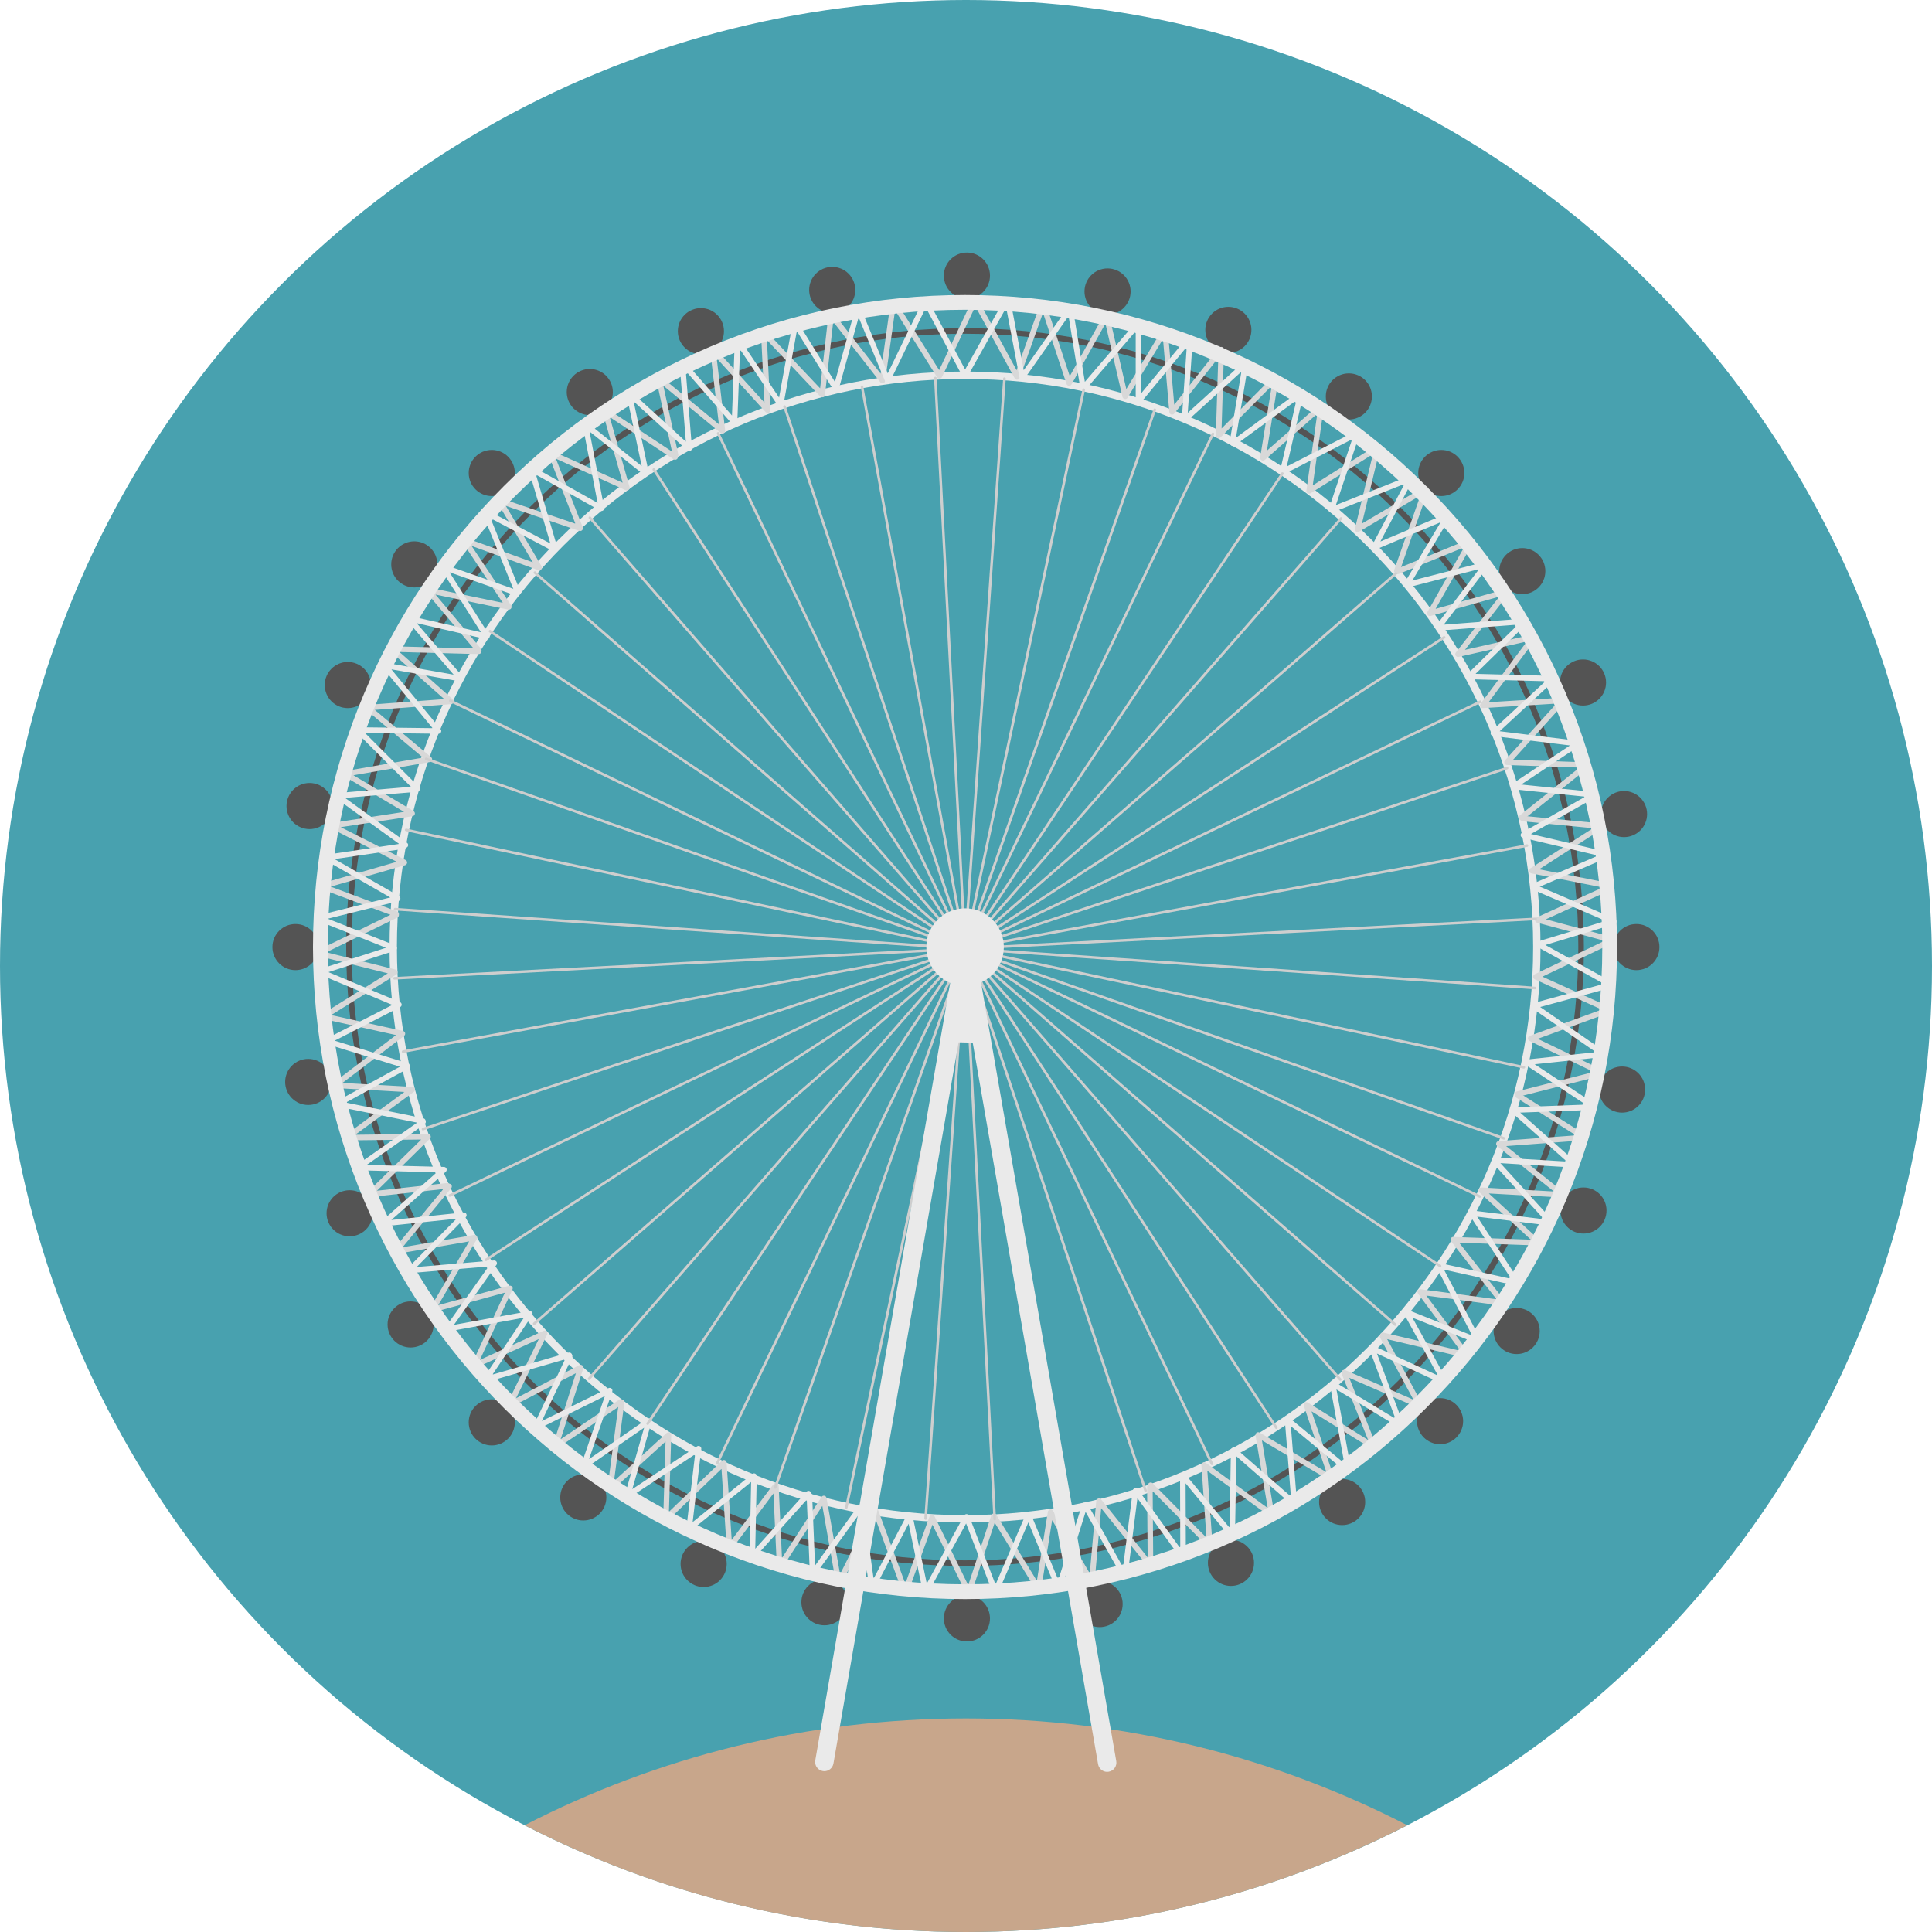 <?xml version="1.0" encoding="iso-8859-1"?>
<!-- Uploaded to: SVG Repo, www.svgrepo.com, Generator: SVG Repo Mixer Tools -->
<svg height="800px" width="800px" version="1.1" id="Layer_1" xmlns="http://www.w3.org/2000/svg" xmlns:xlink="http://www.w3.org/1999/xlink" 
	 viewBox="0 0 473.654 473.654" xml:space="preserve">
<circle style="fill:#48A1AF;" cx="236.827" cy="236.827" r="236.827"/>
<path style="fill:#C8A68B;" d="M236.812,421.3c-38.993,0-75.749,9.484-108.19,26.177c32.437,16.693,69.193,26.177,108.19,26.177
	s75.753-9.484,108.193-26.177C312.565,430.78,275.809,421.3,236.812,421.3z"/>
<g>
	<circle style="fill:#545454;" cx="237.052" cy="67.574" r="5.654"/>
	<circle style="fill:#545454;" cx="237.052" cy="396.769" r="5.651"/>
	<circle style="fill:#545454;" cx="401.181" cy="232.19" r="5.651"/>
	<circle style="fill:#545454;" cx="72.439" cy="232.19" r="5.651"/>
	<circle style="fill:#545454;" cx="353.352" cy="115.964" r="5.654"/>
	<circle style="fill:#545454;" cx="120.564" cy="348.715" r="5.654"/>
	<circle style="fill:#545454;" cx="353.053" cy="348.416" r="5.651"/>
	<circle style="fill:#545454;" cx="120.564" cy="115.964" r="5.654"/>
	<circle style="fill:#545454;" cx="373.209" cy="140.017" r="5.651"/>
	<circle style="fill:#545454;" cx="100.669" cy="324.707" r="5.651"/>
	<circle style="fill:#545454;" cx="329.045" cy="368.236" r="5.654"/>
	<circle style="fill:#545454;" cx="144.594" cy="96.115" r="5.65"/>
	<circle style="fill:#545454;" cx="388.093" cy="167.324" r="5.651"/>
	<circle style="fill:#545454;" cx="85.711" cy="297.446" r="5.651"/>
	<circle style="fill:#545454;" cx="301.784" cy="383.157" r="5.654"/>
	<circle style="fill:#545454;" cx="171.833" cy="81.19" r="5.654"/>
	<circle style="fill:#545454;" cx="398.152" cy="199.581" r="5.651"/>
	<circle style="fill:#545454;" cx="75.562" cy="265.248" r="5.651"/>
	<circle style="fill:#545454;" cx="269.586" cy="393.254" r="5.651"/>
	<circle style="fill:#545454;" cx="204.031" cy="71.089" r="5.654"/>
	<circle style="fill:#545454;" cx="397.666" cy="267.118" r="5.654"/>
	<circle style="fill:#545454;" cx="75.895" cy="197.61" r="5.654"/>
	<circle style="fill:#545454;" cx="202.124" cy="392.805" r="5.654"/>
	<circle style="fill:#545454;" cx="271.53" cy="71.463" r="5.654"/>
	<circle style="fill:#545454;" cx="388.205" cy="296.773" r="5.651"/>
	<circle style="fill:#545454;" cx="85.266" cy="167.944" r="5.654"/>
	<circle style="fill:#545454;" cx="172.507" cy="383.419" r="5.654"/>
	<circle style="fill:#545454;" cx="301.148" cy="80.876" r="5.65"/>
	<circle style="fill:#545454;" cx="371.826" cy="326.315" r="5.654"/>
	<circle style="fill:#545454;" cx="101.567" cy="138.364" r="5.651"/>
	<circle style="fill:#545454;" cx="143.001" cy="367.114" r="5.651"/>
	<circle style="fill:#545454;" cx="330.69" cy="97.192" r="5.65"/>
</g>
<path style="fill:#EAEAEA;" d="M336.352,132.415c-26.648-26.644-62.081-41.322-99.764-41.322c-37.687,0-73.116,14.678-99.764,41.322
	c-26.648,26.648-41.322,62.077-41.322,99.764s14.674,73.116,41.322,99.764c26.648,26.648,62.077,41.322,99.764,41.322
	c37.684,0,73.116-14.674,99.764-41.322c26.644-26.648,41.322-62.077,41.322-99.764S362.997,159.063,336.352,132.415z
	 M236.588,371.456c-76.8,0-139.277-62.481-139.277-139.277S159.788,92.906,236.588,92.906c76.796,0,139.277,62.477,139.277,139.273
	S313.388,371.456,236.588,371.456z"/>
<path style="fill:#545454;" d="M343.865,124.898c-28.656-28.656-66.755-44.437-107.277-44.437
	c-40.526,0-78.625,15.781-107.281,44.437s-44.434,66.759-44.434,107.281c0,40.526,15.785,78.625,44.437,107.281
	c28.653,28.656,66.755,44.437,107.281,44.437c40.522,0,78.617-15.781,107.277-44.437c28.656-28.653,44.437-66.755,44.437-107.281
	C388.302,191.657,372.521,153.554,343.865,124.898z M236.588,382.536c-82.91,0-150.361-67.447-150.361-150.357
	c0-82.906,67.451-150.357,150.361-150.357c82.906,0,150.353,67.451,150.353,150.357
	C386.945,315.089,319.494,382.536,236.588,382.536z"/>
<g>
	<path style="fill:#D8D8D8;" d="M239.366,72.996c-0.34-0.165-0.74-0.019-0.897,0.322l-8.223,17.419l-10.643-16.959
		c-0.15-0.236-0.434-0.359-0.711-0.295c-0.277,0.06-0.49,0.284-0.535,0.565l-2.461,17.557l-11.574-14.869
		c-0.172-0.224-0.456-0.314-0.722-0.236c-0.262,0.075-0.46,0.303-0.486,0.572l-2.049,18.133l-13.324-14.087
		c-0.194-0.209-0.497-0.269-0.759-0.157c-0.258,0.105-0.423,0.37-0.408,0.658l0.838,17.075l-12.127-13.332
		c-0.198-0.224-0.516-0.284-0.782-0.161c-0.269,0.12-0.43,0.4-0.393,0.696l2.135,18.133l-14.27-11.746
		c-0.224-0.183-0.535-0.206-0.782-0.056c-0.247,0.146-0.374,0.438-0.314,0.718l4.095,18.814c0.071,0.322,0.352,0.539,0.666,0.539
		c0.045,0,0.093-0.004,0.146-0.015c0.363-0.082,0.595-0.441,0.516-0.811l-3.676-16.903l14.065,11.574
		c0.217,0.179,0.512,0.206,0.755,0.075c0.243-0.135,0.381-0.396,0.348-0.673l-2.083-17.707l11.978,13.171
		c0.191,0.209,0.494,0.277,0.759,0.172c0.262-0.112,0.43-0.378,0.415-0.662l-0.838-17.138l13.062,13.81
		c0.183,0.191,0.456,0.258,0.707,0.176c0.247-0.082,0.43-0.307,0.46-0.565l2.019-17.924l11.54,14.824
		c0.168,0.217,0.445,0.307,0.711,0.236c0.262-0.071,0.46-0.292,0.494-0.561l2.423-17.303l10.314,16.435
		c0.127,0.209,0.363,0.329,0.613,0.314c0.247-0.015,0.467-0.161,0.572-0.385l8.747-18.545
		C239.853,73.561,239.703,73.157,239.366,72.996z"/>
	<path style="fill:#D8D8D8;" d="M165.906,111.477l-17.183-11.346c-0.236-0.157-0.546-0.15-0.774,0.019
		c-0.232,0.165-0.333,0.456-0.254,0.729l4.955,17.475l-17.314-7.812c-0.247-0.112-0.546-0.064-0.744,0.127
		c-0.202,0.187-0.262,0.479-0.165,0.737l6.645,16.985l-18.354-6.241c-0.266-0.093-0.561-0.004-0.74,0.217
		c-0.18,0.224-0.206,0.527-0.064,0.77l8.709,14.715l-16.477-5.995c-0.273-0.101-0.583-0.015-0.763,0.213
		c-0.183,0.236-0.198,0.553-0.034,0.797l9.917,14.925l-18.137-3.743c-0.284-0.064-0.572,0.067-0.722,0.318
		c-0.146,0.243-0.12,0.561,0.067,0.782l12.397,14.73c0.131,0.161,0.325,0.239,0.52,0.239c0.153,0,0.307-0.052,0.434-0.157
		c0.288-0.239,0.322-0.669,0.079-0.954l-11.136-13.238l17.838,3.676c0.269,0.06,0.546-0.056,0.699-0.284
		c0.153-0.224,0.157-0.524,0-0.752l-9.686-14.573l16.32,5.938c0.262,0.097,0.565,0.019,0.752-0.202
		c0.183-0.224,0.209-0.535,0.064-0.782l-8.739-14.768l17.999,6.125c0.247,0.082,0.527,0.019,0.707-0.172
		c0.179-0.191,0.236-0.471,0.142-0.718l-6.574-16.794l17.124,7.726c0.239,0.108,0.52,0.071,0.718-0.105
		c0.202-0.172,0.284-0.445,0.209-0.699l-4.846-17.12l15.658,10.344c0.31,0.209,0.729,0.123,0.942-0.191
		C166.306,112.105,166.217,111.686,165.906,111.477z"/>
	<path style="fill:#D8D8D8;" d="M117.37,158.999l-21.252-0.557c-0.277-0.007-0.546,0.165-0.651,0.43
		c-0.101,0.266-0.034,0.565,0.183,0.755l13.264,11.765l-18.791,1.414c-0.277,0.022-0.516,0.206-0.598,0.471
		c-0.079,0.258,0,0.546,0.213,0.722l13.964,11.739L84.6,189.039c-0.277,0.049-0.497,0.266-0.55,0.546s0.079,0.561,0.322,0.707
		l14.693,8.754l-17.823,2.722c-0.292,0.045-0.524,0.269-0.568,0.565c-0.045,0.288,0.105,0.576,0.366,0.707l16.248,8.242
		l-18.552,5.351c-0.284,0.082-0.479,0.333-0.494,0.628c-0.011,0.295,0.168,0.557,0.438,0.662l18.219,6.799
		c0.079,0.034,0.161,0.049,0.236,0.049c0.273,0,0.535-0.172,0.636-0.441c0.131-0.355-0.049-0.74-0.396-0.871l-16.293-6.088
		l18.242-5.258c0.266-0.079,0.46-0.31,0.486-0.583c0.03-0.28-0.12-0.546-0.366-0.673l-15.901-8.063l17.595-2.689
		c0.288-0.041,0.512-0.254,0.565-0.542c0.052-0.28-0.075-0.565-0.318-0.711l-14.738-8.784l18.732-3.238
		c0.262-0.045,0.471-0.236,0.542-0.494c0.067-0.254-0.019-0.527-0.221-0.696l-13.818-11.6l18.732-1.41
		c0.273-0.022,0.505-0.202,0.595-0.46c0.082-0.254,0.011-0.546-0.194-0.722l-13.074-11.6l19.393,0.509h0.019
		c0.37,0,0.669-0.292,0.681-0.662C118.04,159.321,117.744,159.01,117.37,158.999z"/>
	<path style="fill:#D8D8D8;" d="M109.614,290.038l-17.198,1.881l12.991-12.763c0.202-0.194,0.254-0.49,0.15-0.744
		c-0.101-0.254-0.348-0.426-0.632-0.419l-17.83,0.206l14.36-10.519c0.236-0.172,0.333-0.464,0.251-0.737
		c-0.082-0.277-0.325-0.471-0.613-0.486l-17.131-0.969l15.112-11.537c0.209-0.165,0.307-0.43,0.247-0.688
		c-0.06-0.258-0.258-0.456-0.516-0.516l-17.61-3.897l15.953-9.917c0.236-0.146,0.355-0.411,0.314-0.681
		c-0.041-0.269-0.239-0.49-0.509-0.553l-16.951-4.233l17.426-8.519c0.337-0.165,0.475-0.568,0.31-0.909
		c-0.161-0.337-0.568-0.475-0.905-0.31l-19.094,9.338c-0.258,0.123-0.408,0.393-0.381,0.684c0.034,0.28,0.236,0.516,0.512,0.587
		l17.206,4.289l-16.009,9.947c-0.236,0.15-0.359,0.419-0.31,0.696c0.052,0.269,0.254,0.486,0.524,0.546l17.812,3.942l-15.403,11.765
		c-0.228,0.172-0.322,0.464-0.239,0.737c0.086,0.269,0.333,0.46,0.613,0.479l17.075,0.965l-14.543,10.654
		c-0.236,0.179-0.333,0.482-0.239,0.763c0.093,0.28,0.348,0.464,0.651,0.464l18.257-0.209l-13.186,12.95
		c-0.209,0.202-0.258,0.512-0.135,0.774c0.108,0.236,0.352,0.389,0.61,0.389c0.026,0,0.049,0,0.079-0.007l19.139-2.09
		c0.37-0.037,0.639-0.374,0.602-0.744C110.321,290.269,109.988,290,109.614,290.038z"/>
	<path style="fill:#D8D8D8;" d="M152.735,343.345c-0.213-0.314-0.632-0.393-0.946-0.187l-14.334,9.682l5.538-17.344
		c0.082-0.266,0-0.55-0.209-0.729c-0.217-0.176-0.509-0.209-0.752-0.079l-15.512,8.104l7.621-15.605
		c0.123-0.258,0.079-0.565-0.12-0.774c-0.206-0.202-0.512-0.262-0.767-0.142l-15.605,7.131l7.98-17.247
		c0.108-0.239,0.075-0.524-0.093-0.725c-0.176-0.202-0.445-0.284-0.703-0.217l-17.393,4.764l9.487-16.211
		c0.131-0.232,0.12-0.512-0.03-0.729c-0.15-0.217-0.411-0.329-0.673-0.28l-17.531,3.025l11.929-14.487
		c0.239-0.288,0.198-0.714-0.09-0.954c-0.284-0.236-0.718-0.198-0.954,0.09l-13.092,15.897c-0.187,0.221-0.213,0.527-0.067,0.767
		c0.142,0.243,0.419,0.381,0.699,0.333l17.901-3.085l-9.588,16.391c-0.138,0.239-0.12,0.538,0.045,0.755
		c0.172,0.221,0.452,0.314,0.718,0.236l17.595-4.817l-8.145,17.595c-0.116,0.254-0.064,0.557,0.138,0.763
		c0.198,0.202,0.501,0.254,0.759,0.135l15.549-7.109l-7.7,15.759c-0.127,0.262-0.079,0.58,0.138,0.785
		c0.209,0.202,0.527,0.243,0.782,0.112l15.886-8.294l-5.636,17.643c-0.082,0.277,0.011,0.576,0.239,0.748
		c0.12,0.09,0.266,0.135,0.408,0.135c0.131,0,0.262-0.041,0.381-0.116l15.957-10.774
		C152.863,344.078,152.941,343.656,152.735,343.345z"/>
	<path style="fill:#D8D8D8;" d="M214.629,370.072c-0.337-0.168-0.744-0.034-0.912,0.303l-7.76,15.56l-3.317-18.687
		c-0.052-0.277-0.262-0.494-0.535-0.546c-0.277-0.056-0.55,0.064-0.703,0.295l-9.693,14.962l-0.815-17.785
		c-0.015-0.28-0.209-0.531-0.482-0.617c-0.273-0.082-0.568,0.015-0.74,0.239l-10.288,13.735l-1.249-18.971
		c-0.019-0.262-0.187-0.49-0.43-0.587c-0.243-0.094-0.527-0.037-0.714,0.146l-12.995,12.509l0.568-18.773
		c0.011-0.277-0.146-0.531-0.393-0.639c-0.243-0.116-0.542-0.071-0.74,0.112l-12.902,11.776l2.543-19.229
		c0.052-0.374-0.213-0.711-0.58-0.759c-0.378-0.052-0.711,0.213-0.763,0.583l-2.79,21.073c-0.037,0.28,0.105,0.557,0.363,0.692
		c0.247,0.127,0.557,0.09,0.77-0.101l13.092-11.952l-0.568,18.84c-0.007,0.273,0.15,0.531,0.4,0.639
		c0.251,0.112,0.546,0.064,0.744-0.131l13.145-12.651l1.271,19.345c0.019,0.28,0.217,0.524,0.486,0.602
		c0.266,0.079,0.565-0.015,0.733-0.243l10.254-13.683l0.83,18.006c0.011,0.292,0.213,0.546,0.501,0.621
		c0.284,0.079,0.587-0.037,0.744-0.28l9.906-15.295l3.366,19.016c0.052,0.288,0.284,0.512,0.572,0.55
		c0.034,0.004,0.067,0.007,0.097,0.007c0.251,0,0.49-0.142,0.606-0.378l8.68-17.4C215.1,370.644,214.966,370.237,214.629,370.072z"
		/>
	<path style="fill:#D8D8D8;" d="M282.581,364.511c-0.004-0.374-0.307-0.673-0.677-0.673h-0.007c-0.378,0-0.677,0.307-0.673,0.684
		l0.135,17.296l-11.391-14.21c-0.172-0.221-0.46-0.307-0.722-0.224c-0.266,0.079-0.456,0.307-0.482,0.583l-1.593,17.755
		l-9.02-15.347c-0.142-0.247-0.43-0.378-0.711-0.322c-0.28,0.056-0.501,0.277-0.542,0.557l-2.696,16.944l-9.958-16.192
		c-0.135-0.228-0.389-0.352-0.651-0.322c-0.266,0.034-0.486,0.217-0.568,0.464l-5.654,17.127l-8.253-16.877
		c-0.123-0.243-0.374-0.389-0.651-0.378c-0.269,0.011-0.505,0.191-0.602,0.449l-5.916,16.439l-6.72-18.193
		c-0.131-0.355-0.527-0.535-0.871-0.404c-0.352,0.131-0.535,0.524-0.4,0.871l7.363,19.943c0.101,0.262,0.359,0.441,0.639,0.441
		c0.004,0,0.004,0,0.004,0c0.284,0,0.542-0.18,0.636-0.449l6.006-16.686l8.283,16.929c0.116,0.236,0.355,0.381,0.61,0.381
		c0.015,0,0.03,0,0.049,0c0.277-0.019,0.509-0.202,0.598-0.464l5.714-17.322l10.153,16.514c0.15,0.243,0.43,0.366,0.707,0.307
		c0.28-0.056,0.494-0.277,0.542-0.553l2.681-16.892l9.136,15.538c0.15,0.251,0.441,0.385,0.733,0.318
		c0.284-0.067,0.497-0.307,0.527-0.598l1.63-18.186l11.555,14.424c0.179,0.224,0.482,0.307,0.759,0.213
		c0.269-0.093,0.452-0.359,0.449-0.647L282.581,364.511z"/>
	<path style="fill:#D8D8D8;" d="M348.637,344.232l-9.113-16.959c-0.179-0.333-0.587-0.452-0.92-0.277
		c-0.329,0.179-0.452,0.587-0.273,0.92l8.186,15.235l-16.705-7.255c-0.251-0.108-0.546-0.06-0.744,0.135
		c-0.198,0.194-0.254,0.482-0.153,0.74l6.492,16.252l-14.753-9.158c-0.243-0.153-0.553-0.135-0.785,0.041
		c-0.224,0.183-0.307,0.482-0.221,0.752l5.531,16.248l-16.361-9.685c-0.232-0.131-0.512-0.123-0.733,0.026
		c-0.213,0.15-0.325,0.408-0.28,0.673l2.988,17.785l-15.175-11.073c-0.213-0.153-0.497-0.172-0.725-0.045
		c-0.232,0.123-0.37,0.378-0.352,0.639l1.238,17.748l-13.204-13.328c-0.262-0.266-0.692-0.266-0.957-0.004s-0.266,0.696-0.004,0.961
		l14.491,14.629c0.127,0.131,0.303,0.202,0.482,0.202c0.09,0,0.187-0.022,0.28-0.064c0.254-0.116,0.411-0.385,0.393-0.666
		l-1.264-18.118l15.343,11.193c0.224,0.161,0.52,0.172,0.755,0.03c0.236-0.146,0.355-0.415,0.31-0.692l-3.022-17.987l16.682,9.872
		c0.243,0.142,0.55,0.12,0.77-0.06c0.224-0.176,0.307-0.479,0.217-0.74l-5.508-16.192l14.898,9.252
		c0.251,0.157,0.565,0.131,0.797-0.056c0.224-0.187,0.303-0.505,0.191-0.77l-6.649-16.637l16.985,7.382
		c0.266,0.108,0.576,0.049,0.77-0.161C348.734,344.8,348.775,344.486,348.637,344.232z"/>
	<path style="fill:#D8D8D8;" d="M388.811,278.292l-16.435-10.392c-0.322-0.198-0.74-0.105-0.939,0.213
		c-0.202,0.314-0.105,0.737,0.209,0.935l14.708,9.293l-18.933,1.41c-0.277,0.022-0.512,0.209-0.598,0.479
		c-0.079,0.266,0.007,0.553,0.228,0.729l13.911,11.148l-17.774-0.98c-0.28-0.011-0.55,0.153-0.666,0.415
		c-0.108,0.262-0.045,0.568,0.165,0.759l12.625,11.623l-18.993-0.673c-0.269-0.019-0.512,0.135-0.628,0.374
		c-0.12,0.232-0.094,0.52,0.071,0.722l11.136,14.188l-18.623-2.461c-0.266-0.034-0.538,0.094-0.673,0.329
		c-0.138,0.236-0.12,0.531,0.045,0.748l10.415,14.031l-18.877-4.473c-0.366-0.086-0.729,0.138-0.815,0.505
		c-0.086,0.366,0.135,0.725,0.501,0.819l20.684,4.903c0.056,0.011,0.105,0.019,0.157,0.019c0.228,0,0.441-0.112,0.565-0.307
		c0.157-0.236,0.15-0.546-0.019-0.778l-10.572-14.237l18.683,2.468c0.277,0.034,0.542-0.101,0.681-0.34
		c0.135-0.236,0.112-0.535-0.056-0.752l-11.264-14.349l19.371,0.688c0.295,0.019,0.546-0.161,0.654-0.419
		c0.105-0.262,0.041-0.565-0.168-0.755l-12.584-11.589L383,293.583c0.284,0.007,0.565-0.161,0.669-0.434
		c0.105-0.277,0.022-0.591-0.209-0.774l-14.214-11.398l19.259-1.436c0.288-0.022,0.538-0.232,0.606-0.512
		C389.177,278.744,389.058,278.449,388.811,278.292z"/>
	<path style="fill:#D8D8D8;" d="M395.505,229.823l-16.514-4.443l16.417-7.449c0.266-0.123,0.426-0.404,0.389-0.699
		c-0.034-0.292-0.251-0.531-0.542-0.591l-17.913-3.53l15.557-9.973c0.243-0.153,0.363-0.445,0.295-0.729
		c-0.071-0.28-0.307-0.486-0.595-0.516l-19.158-1.881c-0.381-0.037-0.707,0.236-0.74,0.613c-0.037,0.37,0.236,0.703,0.606,0.733
		l17.217,1.69l-15.332,9.831c-0.236,0.15-0.352,0.423-0.299,0.699c0.052,0.269,0.262,0.482,0.538,0.542l17.494,3.448l-16.215,7.359
		c-0.258,0.116-0.415,0.389-0.393,0.677c0.022,0.284,0.221,0.527,0.501,0.595l16.566,4.458l-17.15,8.197
		c-0.239,0.112-0.389,0.359-0.389,0.617c0.004,0.266,0.157,0.505,0.396,0.613l16.439,7.423l-17.647,6.436
		c-0.258,0.093-0.434,0.329-0.445,0.602c-0.015,0.273,0.131,0.527,0.381,0.643l15.729,7.621l-18.803,4.764
		c-0.366,0.094-0.583,0.464-0.49,0.826c0.079,0.31,0.352,0.509,0.654,0.509c0.056,0,0.112,0,0.168-0.015l20.605-5.228
		c0.277-0.071,0.482-0.307,0.512-0.587c0.026-0.284-0.123-0.553-0.381-0.681l-15.964-7.726l17.711-6.462
		c0.258-0.09,0.434-0.337,0.445-0.61c0.011-0.273-0.15-0.531-0.396-0.643l-16.626-7.513l17.49-8.354
		c0.254-0.123,0.411-0.389,0.385-0.677C395.976,230.133,395.774,229.894,395.505,229.823z"/>
	<path style="fill:#D8D8D8;" d="M389.72,187.371c-0.09-0.269-0.337-0.452-0.617-0.464l-18.152-0.647l12.748-14.079
		c0.183-0.206,0.228-0.505,0.105-0.748c-0.116-0.251-0.37-0.4-0.651-0.389l-18.204,1.114l11.574-15.549
		c0.168-0.232,0.176-0.542,0.022-0.774c-0.153-0.239-0.441-0.359-0.718-0.292l-16.675,3.773l10.762-13.844
		c0.18-0.232,0.191-0.55,0.03-0.797c-0.165-0.239-0.467-0.355-0.748-0.269l-17.243,4.861l9.125-16.114
		c0.146-0.251,0.108-0.565-0.079-0.785c-0.191-0.217-0.501-0.288-0.763-0.18l-17.83,7.277c-0.348,0.138-0.512,0.538-0.37,0.883
		c0.138,0.348,0.535,0.512,0.879,0.37l16.02-6.537l-8.979,15.845c-0.135,0.239-0.112,0.538,0.056,0.752
		c0.176,0.221,0.456,0.31,0.722,0.236l16.847-4.753l-10.665,13.709c-0.176,0.228-0.191,0.542-0.037,0.782
		c0.153,0.239,0.441,0.359,0.722,0.295l16.738-3.788l-11.35,15.254c-0.161,0.213-0.179,0.497-0.056,0.725
		c0.127,0.236,0.37,0.374,0.639,0.359l17.999-1.103l-12.606,13.926c-0.18,0.198-0.228,0.479-0.123,0.718
		c0.101,0.243,0.337,0.404,0.598,0.411l17.785,0.636l-14.648,11.735c-0.295,0.232-0.34,0.662-0.105,0.954
		c0.135,0.168,0.333,0.251,0.531,0.251c0.146,0,0.299-0.049,0.423-0.15l16.076-12.868C389.72,187.94,389.806,187.644,389.72,187.371
		z"/>
	<path style="fill:#D8D8D8;" d="M349.931,119.405c-0.221-0.179-0.535-0.202-0.778-0.06l-15.265,9.016l4.42-18.32
		c0.067-0.266-0.041-0.546-0.262-0.707c-0.221-0.161-0.527-0.172-0.755-0.026l-15.456,9.689l2.722-19.195
		c0.041-0.28-0.097-0.553-0.352-0.692c-0.251-0.131-0.557-0.101-0.77,0.086l-12.842,11.297l2.879-17.797
		c0.052-0.288-0.097-0.576-0.359-0.711c-0.266-0.131-0.583-0.082-0.793,0.127l-12.834,12.935l0.602-19.3
		c0.011-0.292-0.168-0.557-0.445-0.658c-0.269-0.101-0.583-0.015-0.763,0.217L287.88,99.215l-1.586-18.287
		c-0.022-0.292-0.232-0.538-0.524-0.598c-0.284-0.071-0.576,0.056-0.729,0.307l-8.908,14.745l-4.211-18.073
		c-0.067-0.269-0.288-0.475-0.568-0.516c-0.277-0.037-0.546,0.093-0.684,0.34l-8.403,15.097l-5.894-17.842
		c-0.09-0.277-0.348-0.464-0.639-0.464h-0.004c-0.288,0-0.546,0.18-0.643,0.449l-5.856,16.394l-9.555-17.486
		c-0.179-0.329-0.595-0.449-0.924-0.266c-0.329,0.176-0.449,0.587-0.269,0.916l10.28,18.814c0.127,0.236,0.389,0.366,0.647,0.348
		c0.269-0.022,0.501-0.191,0.587-0.441l5.707-15.964l5.759,17.43c0.082,0.258,0.31,0.438,0.58,0.464
		c0.269,0.03,0.527-0.108,0.658-0.348l8.302-14.91l4.185,17.987c0.067,0.266,0.284,0.475,0.553,0.516
		c0.273,0.045,0.546-0.079,0.688-0.318l8.691-14.394l1.552,17.916c0.022,0.277,0.217,0.512,0.482,0.587
		c0.266,0.082,0.55-0.007,0.725-0.228l10.792-13.638l-0.591,18.975c-0.011,0.273,0.153,0.535,0.411,0.643
		c0.254,0.105,0.546,0.056,0.748-0.146l12.55-12.658l-2.842,17.572c-0.049,0.28,0.086,0.561,0.337,0.703
		c0.251,0.142,0.561,0.105,0.782-0.079l12.883-11.338l-2.67,18.825c-0.037,0.262,0.079,0.524,0.303,0.666
		c0.224,0.142,0.509,0.146,0.729,0.007l15.28-9.585l-4.405,18.264c-0.071,0.266,0.037,0.546,0.251,0.707
		c0.221,0.161,0.516,0.176,0.752,0.037l15.044-8.881l-6.436,18.301c-0.123,0.355,0.064,0.737,0.415,0.86
		c0.075,0.03,0.153,0.041,0.224,0.041c0.28,0,0.546-0.176,0.643-0.452l7.053-20.055C350.23,119.883,350.151,119.588,349.931,119.405
		z"/>
</g>
<g>
	<path style="fill:#EAEAEA;" d="M305.647,88.688c-0.254-0.138-0.568-0.097-0.782,0.093l-13.672,12.43l1.238-18.215
		c0.022-0.292-0.15-0.561-0.423-0.677c-0.273-0.105-0.587-0.026-0.774,0.198l-11.458,13.919V79.339c0-0.288-0.176-0.538-0.445-0.639
		c-0.258-0.097-0.565-0.019-0.748,0.198l-12.617,14.719l-2.932-18.002c-0.041-0.269-0.243-0.49-0.512-0.55
		c-0.273-0.064-0.55,0.045-0.707,0.269l-10.837,15.418l-3.317-17.419c-0.052-0.277-0.273-0.494-0.553-0.538
		c-0.288-0.052-0.561,0.086-0.703,0.337l-9.798,17.46l-9.061-16.996c-0.179-0.329-0.587-0.452-0.92-0.28
		c-0.329,0.176-0.456,0.587-0.273,0.92l9.644,18.088c0.112,0.221,0.344,0.359,0.591,0.359c0.236,0.011,0.479-0.127,0.595-0.344
		l9.495-16.918l3.265,17.168c0.056,0.262,0.258,0.475,0.527,0.531c0.269,0.064,0.546-0.049,0.699-0.269l10.8-15.366l2.898,17.8
		c0.041,0.258,0.232,0.471,0.486,0.546c0.254,0.075,0.531-0.015,0.699-0.213l12.378-14.431v17.157c0,0.284,0.18,0.546,0.445,0.639
		c0.269,0.093,0.568,0.015,0.755-0.209l11.316-13.743l-1.215,17.789c-0.019,0.273,0.135,0.539,0.381,0.658
		c0.251,0.116,0.546,0.079,0.755-0.108l13.477-12.251l-2.846,17.064c-0.064,0.374,0.187,0.718,0.557,0.785
		c0.037,0.004,0.075,0.007,0.108,0.007c0.329,0,0.613-0.236,0.669-0.568l3.167-18.99C306.043,89.11,305.905,88.83,305.647,88.688z"
		/>
	<path style="fill:#EAEAEA;" d="M364.911,137.983c-0.161-0.239-0.456-0.359-0.733-0.28l-17.931,4.622l9.173-15.388
		c0.153-0.247,0.123-0.568-0.071-0.789c-0.194-0.224-0.509-0.299-0.778-0.18l-16.159,6.791l7.973-15.119
		c0.135-0.254,0.093-0.557-0.09-0.77c-0.194-0.213-0.494-0.284-0.759-0.18l-18.025,7.131l5.808-17.288
		c0.09-0.262,0.011-0.553-0.194-0.733c-0.217-0.179-0.512-0.217-0.755-0.086l-16.907,8.65l4.087-17.692
		c0.067-0.277-0.052-0.565-0.284-0.722c-0.236-0.153-0.546-0.15-0.774,0.022l-16.604,12.18c-0.307,0.221-0.37,0.639-0.146,0.946
		c0.221,0.299,0.643,0.366,0.946,0.146l15.134-11.099l-4.005,17.337c-0.06,0.258,0.037,0.527,0.243,0.688
		c0.209,0.165,0.49,0.191,0.722,0.075l16.723-8.56l-5.736,17.097c-0.086,0.251-0.015,0.527,0.176,0.711
		c0.191,0.18,0.471,0.236,0.718,0.135l17.673-6.997l-8.003,15.179c-0.135,0.251-0.09,0.565,0.101,0.774
		c0.191,0.213,0.497,0.28,0.759,0.168l16.005-6.731l-8.96,15.033c-0.138,0.236-0.12,0.535,0.041,0.755
		c0.168,0.221,0.449,0.318,0.714,0.247l17.632-4.551l-10.475,13.769c-0.228,0.295-0.168,0.722,0.127,0.95
		c0.123,0.093,0.269,0.138,0.408,0.138c0.206,0,0.408-0.09,0.542-0.266l11.66-15.325
		C365.061,138.54,365.072,138.226,364.911,137.983z"/>
	<path style="fill:#EAEAEA;" d="M394.11,208.911l-18.791-4.443l15.822-9.024c0.258-0.15,0.389-0.441,0.329-0.729
		c-0.064-0.288-0.303-0.505-0.595-0.535l-17.935-1.847l14.248-9.461c0.236-0.161,0.352-0.445,0.284-0.718
		c-0.067-0.277-0.295-0.486-0.576-0.524l-19.244-2.36l13.373-12.4c0.202-0.191,0.269-0.482,0.176-0.737
		c-0.097-0.258-0.344-0.434-0.621-0.438l-18.84-0.494l12.673-12.4c0.206-0.202,0.262-0.509,0.146-0.767
		c-0.116-0.258-0.393-0.419-0.669-0.396l-21.2,1.597c-0.374,0.03-0.654,0.359-0.625,0.729c0.026,0.374,0.355,0.651,0.725,0.625
		l19.345-1.458l-12.49,12.225c-0.194,0.194-0.254,0.479-0.153,0.729c0.097,0.254,0.337,0.426,0.61,0.434l18.776,0.49l-13.223,12.262
		c-0.191,0.183-0.262,0.452-0.183,0.703c0.079,0.251,0.299,0.43,0.557,0.467l18.874,2.315l-14.293,9.499
		c-0.236,0.153-0.348,0.449-0.28,0.722c0.067,0.28,0.303,0.486,0.591,0.516l17.707,1.821l-15.489,8.833
		c-0.239,0.138-0.374,0.408-0.333,0.688c0.037,0.273,0.239,0.501,0.516,0.561l18.47,4.36l-15.972,6.877
		c-0.344,0.146-0.501,0.546-0.355,0.89c0.108,0.254,0.363,0.408,0.621,0.408c0.09,0,0.183-0.019,0.269-0.06l17.86-7.685
		c0.269-0.116,0.43-0.393,0.408-0.684C394.604,209.218,394.394,208.979,394.11,208.911z"/>
	<path style="fill:#EAEAEA;" d="M395.897,225.261l-19.532-8.384c-0.344-0.15-0.74,0.007-0.89,0.352
		c-0.15,0.348,0.011,0.744,0.355,0.894l17.827,7.655l-16.731,5.063c-0.258,0.079-0.449,0.303-0.479,0.572
		c-0.03,0.273,0.108,0.535,0.348,0.666l16.424,9.125l-17.4,4.753c-0.254,0.067-0.445,0.277-0.49,0.542
		c-0.045,0.254,0.071,0.527,0.284,0.673l15.658,10.785l-17.064,1.806c-0.284,0.034-0.52,0.236-0.587,0.512
		c-0.067,0.277,0.049,0.565,0.288,0.725l14.854,9.809l-17.819,0.666c-0.273,0.011-0.516,0.187-0.61,0.449
		c-0.093,0.262-0.022,0.55,0.191,0.733l13.601,12.112l-17.269-1.028c-0.396-0.019-0.699,0.258-0.714,0.636
		c-0.022,0.37,0.258,0.696,0.636,0.714l19.221,1.152h0.041c0.273,0,0.524-0.165,0.628-0.415c0.105-0.266,0.041-0.572-0.179-0.767
		l-13.799-12.292l18.245-0.681c0.295-0.015,0.546-0.217,0.628-0.497c0.079-0.284-0.037-0.587-0.28-0.748l-15.041-9.929l17.004-1.799
		c0.284-0.034,0.52-0.236,0.587-0.509c0.071-0.277-0.041-0.561-0.269-0.725l-15.968-10.998l17.598-4.805
		c0.262-0.075,0.456-0.299,0.494-0.572c0.034-0.273-0.105-0.542-0.348-0.677l-16.473-9.151l16.974-5.131
		c0.269-0.082,0.46-0.329,0.482-0.61C396.32,225.642,396.159,225.373,395.897,225.261z"/>
	<path style="fill:#EAEAEA;" d="M380.767,299.36l-13.859-15.231c-0.251-0.277-0.681-0.295-0.961-0.045
		c-0.273,0.247-0.295,0.681-0.045,0.957l12.629,13.881l-17.662-2.161c-0.258-0.026-0.524,0.094-0.658,0.314
		c-0.138,0.228-0.135,0.512,0.007,0.729l10.269,15.732l-17.61-3.908c-0.251-0.064-0.524,0.037-0.684,0.243
		c-0.161,0.213-0.187,0.494-0.064,0.729l8.814,16.839l-15.931-6.357c-0.273-0.108-0.576-0.037-0.767,0.18
		c-0.187,0.217-0.221,0.527-0.082,0.778l8.38,15.209l-15.893-7.33c-0.251-0.116-0.546-0.075-0.744,0.116
		c-0.202,0.187-0.269,0.479-0.176,0.733l6.383,17.056l-14.797-8.96c-0.318-0.198-0.733-0.094-0.927,0.228
		c-0.198,0.322-0.093,0.737,0.232,0.931l16.462,9.981c0.105,0.067,0.232,0.097,0.348,0.097c0.157,0,0.314-0.056,0.438-0.157
		c0.224-0.183,0.303-0.486,0.202-0.759l-6.488-17.344l16.271,7.505c0.266,0.12,0.58,0.06,0.782-0.153
		c0.206-0.217,0.239-0.538,0.097-0.789l-8.463-15.358l15.878,6.335c0.262,0.108,0.561,0.041,0.755-0.172
		c0.191-0.213,0.228-0.52,0.093-0.77l-8.986-17.172l17.808,3.949c0.266,0.064,0.546-0.045,0.703-0.273
		c0.153-0.228,0.165-0.524,0.011-0.755l-10.381-15.904l18.025,2.206c0.277,0.034,0.553-0.108,0.688-0.359
		C380.999,299.876,380.958,299.57,380.767,299.36z"/>
	<path style="fill:#EAEAEA;" d="M327.422,339.4c-0.067-0.374-0.423-0.617-0.789-0.546c-0.37,0.067-0.613,0.419-0.546,0.793
		l3.485,19.083l-13.47-11.14c-0.213-0.168-0.505-0.202-0.744-0.079c-0.239,0.127-0.385,0.389-0.366,0.658l1.492,18.728
		l-13.593-11.858c-0.202-0.176-0.482-0.221-0.722-0.112c-0.239,0.108-0.393,0.348-0.4,0.61l-0.314,19.012l-10.949-13.212
		c-0.183-0.224-0.486-0.307-0.759-0.206c-0.266,0.097-0.441,0.352-0.441,0.639l0.052,17.804l-10.411-14.472
		c-0.165-0.224-0.449-0.333-0.718-0.258c-0.269,0.067-0.467,0.295-0.509,0.568l-2.393,18.832l-8.515-15.164
		c-0.183-0.329-0.598-0.445-0.924-0.262c-0.329,0.187-0.441,0.595-0.258,0.92l9.525,16.955c0.12,0.217,0.348,0.348,0.591,0.348
		c0.041,0,0.082-0.004,0.131-0.011c0.284-0.056,0.505-0.292,0.542-0.58l2.434-19.158l10.643,14.79
		c0.172,0.236,0.479,0.34,0.759,0.243c0.28-0.09,0.471-0.352,0.471-0.647l-0.06-18.025l10.912,13.167
		c0.183,0.221,0.482,0.303,0.752,0.209c0.262-0.093,0.445-0.348,0.449-0.628l0.325-19.382l13.743,11.989
		c0.213,0.183,0.509,0.221,0.748,0.097c0.251-0.127,0.396-0.389,0.374-0.662l-1.488-18.791l13.664,11.297
		c0.221,0.18,0.527,0.209,0.778,0.067c0.239-0.146,0.374-0.426,0.322-0.707L327.422,339.4z"/>
	<path style="fill:#EAEAEA;" d="M266.134,368.408c-0.359-0.108-0.737,0.086-0.849,0.445l-5.823,18.503l-6.72-16.129
		c-0.105-0.254-0.352-0.415-0.621-0.419c-0.266,0.004-0.52,0.161-0.632,0.411l-7.419,17.254l-6.484-16.828
		c-0.09-0.247-0.322-0.415-0.583-0.434c-0.262-0.019-0.512,0.12-0.639,0.352l-9.151,16.664l-3.515-16.794
		c-0.06-0.277-0.292-0.49-0.572-0.531c-0.277-0.041-0.557,0.101-0.699,0.355l-8.257,15.774l-2.457-17.662
		c-0.041-0.269-0.236-0.501-0.505-0.565s-0.553,0.041-0.714,0.262l-10.676,14.753l-0.714-17.284
		c-0.015-0.374-0.344-0.673-0.703-0.651c-0.378,0.019-0.666,0.333-0.651,0.703l0.797,19.24c0.007,0.292,0.206,0.538,0.479,0.625
		c0.277,0.082,0.576-0.022,0.744-0.251l10.837-14.973l2.517,18.081c0.045,0.292,0.266,0.527,0.557,0.576
		c0.288,0.056,0.576-0.09,0.711-0.352l8.362-15.975l3.511,16.746c0.056,0.277,0.28,0.49,0.557,0.531
		c0.284,0.049,0.557-0.094,0.696-0.344l9.334-16.993l6.559,17.023c0.093,0.258,0.344,0.426,0.621,0.438c0,0,0.004,0,0.015,0
		c0.266,0,0.512-0.165,0.621-0.411l7.442-17.314l6.817,16.368c0.108,0.258,0.381,0.43,0.658,0.415
		c0.284-0.015,0.535-0.202,0.617-0.475l6.38-20.28C266.688,368.898,266.493,368.52,266.134,368.408z"/>
	<path style="fill:#EAEAEA;" d="M198.661,365.671c-0.277-0.247-0.703-0.228-0.957,0.056l-12.539,13.96l0.366-17.789
		c0.011-0.266-0.138-0.509-0.378-0.621c-0.236-0.116-0.52-0.086-0.722,0.079l-14.618,11.798l2.117-17.913
		c0.03-0.258-0.093-0.52-0.314-0.654c-0.232-0.138-0.516-0.131-0.733,0.007l-15.867,10.475l4.723-16.495
		c0.079-0.273-0.022-0.568-0.254-0.74c-0.232-0.165-0.546-0.165-0.778-0.004l-14.293,9.872l5.692-16.551
		c0.086-0.258,0.011-0.55-0.194-0.729c-0.209-0.183-0.505-0.224-0.748-0.097l-16.327,8.066l7.431-15.62
		c0.161-0.34,0.015-0.744-0.322-0.905c-0.337-0.161-0.744-0.019-0.901,0.322l-8.272,17.385c-0.127,0.258-0.071,0.572,0.135,0.774
		c0.206,0.206,0.524,0.254,0.778,0.123l16.6-8.201l-5.826,16.944c-0.097,0.277,0,0.583,0.232,0.759
		c0.236,0.179,0.553,0.183,0.797,0.019l14.427-9.97l-4.708,16.439c-0.079,0.269,0.022,0.565,0.247,0.729
		c0.232,0.172,0.542,0.176,0.774,0.022l16.181-10.677l-2.135,18.111c-0.034,0.277,0.101,0.546,0.344,0.681
		c0.239,0.131,0.542,0.105,0.755-0.071l14.771-11.929l-0.374,18.156c-0.007,0.284,0.165,0.542,0.426,0.647
		c0.079,0.034,0.165,0.049,0.247,0.049c0.191,0,0.374-0.079,0.509-0.228l13.758-15.325
		C198.964,366.351,198.942,365.917,198.661,365.671z"/>
	<path style="fill:#EAEAEA;" d="M139.366,331.614l-18.631,5.385l9.715-14.517c0.153-0.232,0.153-0.524,0.007-0.752
		c-0.153-0.232-0.419-0.344-0.692-0.295l-18.481,3.369l10.43-14.719c0.15-0.217,0.165-0.497,0.034-0.725
		c-0.131-0.228-0.385-0.359-0.647-0.34l-18.941,1.601l12.041-12.228c0.206-0.202,0.251-0.509,0.127-0.767
		c-0.123-0.254-0.396-0.408-0.681-0.381l-17.703,1.847l13.343-11.821c0.213-0.187,0.284-0.479,0.187-0.74
		c-0.09-0.258-0.34-0.438-0.621-0.445l-18.975-0.482l14.229-10.003c0.307-0.217,0.381-0.639,0.165-0.946
		c-0.217-0.303-0.639-0.381-0.946-0.165l-15.904,11.185c-0.239,0.168-0.344,0.471-0.258,0.752s0.34,0.475,0.628,0.482l19.311,0.49
		l-13.638,12.079c-0.224,0.194-0.292,0.512-0.172,0.778c0.116,0.273,0.396,0.43,0.692,0.4l17.928-1.87l-12,12.184
		c-0.202,0.206-0.251,0.512-0.131,0.767c0.12,0.254,0.393,0.404,0.673,0.389l19.319-1.638l-10.546,14.88
		c-0.157,0.224-0.172,0.524-0.019,0.759c0.146,0.232,0.415,0.352,0.696,0.303l18.541-3.384l-9.865,14.738
		c-0.157,0.236-0.15,0.546,0.019,0.774c0.131,0.18,0.337,0.28,0.546,0.28c0.064,0,0.123-0.011,0.187-0.03l20.422-5.909
		c0.363-0.101,0.565-0.479,0.464-0.838C140.103,331.715,139.729,331.506,139.366,331.614z"/>
	<path style="fill:#EAEAEA;" d="M103.796,274.152l-19.016-3.841l15.336-8.384c0.239-0.127,0.381-0.389,0.352-0.658
		c-0.03-0.273-0.217-0.501-0.475-0.583l-17.942-5.561l16.054-8.22c0.236-0.12,0.378-0.366,0.37-0.628
		c-0.015-0.262-0.172-0.501-0.415-0.598l-17.531-7.348l16.327-5.265c0.269-0.086,0.46-0.337,0.471-0.625
		c0.007-0.28-0.161-0.546-0.426-0.651l-16.551-6.555l17.299-4.304c0.266-0.067,0.471-0.288,0.509-0.565
		c0.041-0.269-0.093-0.546-0.337-0.681l-15.796-9.065l17.116-2.532c0.37-0.056,0.625-0.4,0.568-0.77
		c-0.056-0.374-0.396-0.625-0.77-0.572l-19.046,2.82c-0.288,0.041-0.516,0.258-0.568,0.546c-0.052,0.28,0.079,0.565,0.329,0.711
		l16.028,9.199l-17.714,4.409c-0.288,0.071-0.494,0.318-0.516,0.617c-0.019,0.292,0.153,0.565,0.426,0.673l16.757,6.638
		l-16.275,5.247c-0.269,0.082-0.456,0.333-0.471,0.613c-0.011,0.284,0.157,0.546,0.415,0.654l17.879,7.494l-16.237,8.313
		c-0.243,0.127-0.389,0.389-0.37,0.666s0.217,0.509,0.475,0.587l18.002,5.579l-15.564,8.504c-0.243,0.135-0.389,0.411-0.344,0.696
		c0.045,0.284,0.258,0.512,0.538,0.565l20.837,4.207c0.049,0.011,0.086,0.015,0.135,0.015c0.314,0,0.598-0.224,0.666-0.546
		C104.398,274.586,104.158,274.227,103.796,274.152z"/>
	<path style="fill:#EAEAEA;" d="M126.966,144.751l-18.156-6.395c-0.273-0.093-0.576-0.007-0.755,0.217
		c-0.183,0.232-0.198,0.546-0.045,0.789l9.902,15.646L100.449,151c-0.28-0.067-0.58,0.056-0.729,0.307
		c-0.153,0.251-0.123,0.572,0.067,0.797l11.428,13.298l-16.839-2.951c-0.28-0.049-0.557,0.079-0.703,0.325
		c-0.142,0.247-0.12,0.553,0.06,0.774l12.326,14.966l-18.242-0.221c-0.273-0.007-0.527,0.161-0.632,0.415
		c-0.105,0.254-0.052,0.546,0.142,0.744l13.425,13.433l-18.1,1.541c-0.28,0.022-0.52,0.221-0.591,0.494
		c-0.079,0.269,0.026,0.565,0.251,0.729l16.69,12.071c0.116,0.082,0.254,0.127,0.393,0.127c0.213,0,0.415-0.093,0.55-0.277
		c0.221-0.303,0.146-0.729-0.153-0.95l-15.201-11.006l17.726-1.503c0.266-0.022,0.49-0.194,0.58-0.441
		c0.09-0.247,0.03-0.527-0.157-0.714l-13.275-13.287l18.032,0.213c0.269,0,0.505-0.142,0.621-0.385
		c0.112-0.236,0.079-0.524-0.086-0.725l-12.083-14.678l16.903,2.965c0.284,0.052,0.561-0.086,0.703-0.333
		c0.142-0.251,0.112-0.561-0.075-0.782l-11.32-13.167l17.06,3.919c0.269,0.064,0.546-0.049,0.707-0.269
		c0.153-0.228,0.165-0.524,0.019-0.755l-9.742-15.385l16.319,5.744c0.352,0.127,0.733-0.064,0.86-0.415
		C127.508,145.264,127.321,144.875,126.966,144.751z"/>
	<path style="fill:#EAEAEA;" d="M227.239,73.296c-0.34-0.161-0.748-0.022-0.909,0.314l-8.687,17.935l-6.656-16.091
		c-0.108-0.266-0.381-0.438-0.666-0.415c-0.292,0.019-0.542,0.221-0.613,0.494l-5.015,18.107l-9.128-14.663
		c-0.15-0.236-0.43-0.363-0.703-0.307c-0.273,0.052-0.49,0.269-0.542,0.546l-3.321,18.257l-9.618-14.289
		c-0.165-0.243-0.467-0.359-0.748-0.277s-0.482,0.337-0.494,0.628l-0.684,18.343l-11.671-13.354
		c-0.194-0.221-0.505-0.292-0.774-0.18c-0.269,0.112-0.438,0.389-0.411,0.681l1.544,19.248L154.691,95.98
		c-0.217-0.198-0.535-0.236-0.797-0.086c-0.251,0.15-0.385,0.441-0.325,0.729l3.751,17.636l-13.376-10.658
		c-0.224-0.176-0.535-0.198-0.774-0.049c-0.243,0.146-0.374,0.426-0.314,0.707l3.654,19.038l-15.908-8.923
		c-0.239-0.135-0.542-0.108-0.755,0.064c-0.217,0.168-0.303,0.456-0.228,0.718l5.31,18.085l-15.688-8.257
		c-0.251-0.131-0.561-0.093-0.774,0.097c-0.213,0.191-0.277,0.497-0.168,0.759l8.021,19.685c0.108,0.266,0.363,0.423,0.628,0.423
		c0.086,0,0.176-0.019,0.258-0.056c0.348-0.138,0.516-0.535,0.374-0.879l-7.322-17.965l15.463,8.137
		c0.239,0.127,0.535,0.097,0.744-0.075c0.209-0.176,0.299-0.456,0.224-0.718l-5.295-18.025l15.729,8.822
		c0.232,0.127,0.516,0.112,0.729-0.041c0.213-0.153,0.318-0.415,0.266-0.681l-3.586-18.668l13.429,10.684
		c0.224,0.183,0.535,0.198,0.778,0.049c0.243-0.15,0.366-0.438,0.303-0.714l-3.698-17.415l13.163,12.026
		c0.202,0.191,0.505,0.236,0.755,0.112c0.243-0.123,0.396-0.389,0.378-0.666l-1.518-18.922l11.451,13.096
		c0.183,0.209,0.471,0.288,0.733,0.191c0.262-0.09,0.441-0.333,0.452-0.613l0.673-17.969l9.386,13.945
		c0.153,0.232,0.426,0.344,0.703,0.284c0.269-0.056,0.482-0.273,0.531-0.546l3.302-18.163l9.02,14.483
		c0.142,0.232,0.408,0.355,0.677,0.314c0.269-0.041,0.486-0.232,0.553-0.49l4.903-17.692l6.477,15.661
		c0.105,0.247,0.344,0.411,0.606,0.419c0.266,0.011,0.516-0.138,0.632-0.385l9.341-19.289
		C227.714,73.868,227.576,73.46,227.239,73.296z"/>
	<path style="fill:#EAEAEA;" d="M383.875,169.956c-8.048-19.034-19.573-36.128-34.255-50.81
		c-14.678-14.685-31.775-26.207-50.81-34.258c-19.708-8.336-40.642-12.561-62.223-12.561c-21.581,0-42.515,4.226-62.227,12.561
		c-19.031,8.051-36.128,19.573-50.81,34.258c-14.682,14.682-26.207,31.775-34.258,50.81c-8.336,19.711-12.561,40.642-12.561,62.223
		c0,21.581,4.229,42.515,12.561,62.223c8.051,19.038,19.577,36.132,34.258,50.813s31.779,26.203,50.81,34.258
		c19.711,8.336,40.645,12.561,62.227,12.561s42.515-4.229,62.223-12.561c19.034-8.055,36.132-19.577,50.81-34.258
		c14.682-14.682,26.207-31.775,34.255-50.813c8.336-19.708,12.561-40.638,12.561-62.223
		C396.44,210.598,392.214,189.667,383.875,169.956z M236.588,388.411c-86.149,0-156.236-70.083-156.236-156.232
		S150.439,75.947,236.588,75.947c86.145,0,156.232,70.083,156.232,156.232S322.736,388.411,236.588,388.411z"/>
</g>
<g>
	<path style="fill:#CECECE;" d="M246.27,92.513c-0.176-0.015-0.329,0.12-0.34,0.295l-19.326,279.455
		c-0.015,0.179,0.12,0.333,0.295,0.344h0.026c0.168,0,0.307-0.127,0.318-0.295l19.326-279.455
		C246.58,92.674,246.453,92.525,246.27,92.513z"/>
	<path style="fill:#CECECE;" d="M376.339,241.902L96.885,222.576c-0.172-0.007-0.329,0.12-0.34,0.299
		c-0.015,0.176,0.12,0.329,0.295,0.34l279.455,19.326h0.026c0.168,0,0.307-0.127,0.322-0.295
		C376.65,242.07,376.515,241.913,376.339,241.902z"/>
	<path style="fill:#CECECE;" d="M342.014,140.35L130.747,324.288c-0.135,0.116-0.15,0.318-0.034,0.452
		c0.067,0.071,0.153,0.108,0.239,0.108c0.075,0,0.15-0.022,0.209-0.079l211.271-183.938c0.131-0.116,0.15-0.318,0.03-0.452
		C342.347,140.249,342.145,140.234,342.014,140.35z"/>
	<path style="fill:#CECECE;" d="M144.856,126.715c-0.112-0.131-0.318-0.146-0.445-0.03c-0.135,0.112-0.15,0.318-0.034,0.452
		L328.32,338.405c0.064,0.075,0.15,0.108,0.239,0.108c0.075,0,0.146-0.026,0.209-0.079c0.135-0.112,0.15-0.314,0.034-0.449
		L144.856,126.715z"/>
	<path style="fill:#CECECE;" d="M362.918,293.044L110.534,171.501c-0.165-0.079-0.352-0.011-0.426,0.15
		c-0.079,0.161-0.011,0.352,0.15,0.43l252.38,121.54c0.045,0.019,0.09,0.026,0.138,0.026c0.116,0,0.236-0.064,0.288-0.176
		C363.143,293.306,363.079,293.119,362.918,293.044z"/>
	<path style="fill:#CECECE;" d="M297.498,106.081c-0.165-0.079-0.352-0.011-0.426,0.146l-121.54,252.388
		c-0.079,0.157-0.007,0.348,0.15,0.426c0.049,0.022,0.094,0.034,0.135,0.034c0.12,0,0.236-0.071,0.292-0.187l121.536-252.38
		C297.719,106.346,297.659,106.159,297.498,106.081z"/>
	<path style="fill:#CECECE;" d="M192.637,99.574c-0.06-0.168-0.236-0.254-0.404-0.206c-0.168,0.06-0.258,0.236-0.202,0.408
		l88.512,265.768c0.045,0.135,0.172,0.221,0.303,0.221c0.037,0,0.067-0.007,0.101-0.019c0.168-0.056,0.258-0.236,0.206-0.4
		L192.637,99.574z"/>
	<path style="fill:#CECECE;" d="M369.369,187.996l-265.764,88.519c-0.172,0.056-0.258,0.236-0.209,0.4
		c0.049,0.135,0.176,0.221,0.303,0.221c0.037,0,0.075,0,0.105-0.019l265.768-88.512c0.168-0.056,0.258-0.236,0.202-0.404
		C369.72,188.033,369.541,187.944,369.369,187.996z"/>
	<path style="fill:#CECECE;" d="M265.749,95.243c-0.176-0.037-0.344,0.071-0.381,0.243L207.176,369.5
		c-0.037,0.172,0.075,0.344,0.247,0.378c0.022,0.004,0.045,0.007,0.067,0.007c0.146,0,0.28-0.097,0.31-0.254l58.195-274.014
		C266.033,95.445,265.921,95.277,265.749,95.243z"/>
	<path style="fill:#CECECE;" d="M373.662,261.344L99.648,203.152c-0.176-0.037-0.344,0.075-0.381,0.247
		c-0.037,0.172,0.075,0.344,0.243,0.381l274.014,58.188c0.022,0.004,0.045,0.007,0.067,0.007c0.146,0,0.28-0.101,0.314-0.251
		C373.942,261.546,373.834,261.374,373.662,261.344z"/>
	<path style="fill:#CECECE;" d="M353.865,155.989L118.967,308.601c-0.15,0.093-0.191,0.292-0.097,0.441
		c0.067,0.093,0.168,0.146,0.273,0.146c0.06,0,0.116-0.019,0.172-0.056l234.901-152.608c0.15-0.097,0.191-0.295,0.09-0.445
		C354.212,155.933,354.014,155.888,353.865,155.989z"/>
	<path style="fill:#CECECE;" d="M160.551,114.932c-0.094-0.146-0.292-0.191-0.441-0.093c-0.146,0.093-0.187,0.295-0.094,0.441
		l152.616,234.905c0.064,0.09,0.165,0.146,0.269,0.146c0.056,0,0.12-0.019,0.172-0.056c0.15-0.094,0.191-0.292,0.09-0.441
		L160.551,114.932z"/>
	<path style="fill:#CECECE;" d="M353.229,310.1L120.306,154.486c-0.146-0.097-0.348-0.06-0.445,0.086
		c-0.093,0.146-0.06,0.348,0.09,0.441L352.87,310.628c0.056,0.037,0.116,0.06,0.18,0.06c0.101,0,0.206-0.052,0.266-0.146
		C353.416,310.4,353.375,310.198,353.229,310.1z"/>
	<path style="fill:#CECECE;" d="M314.573,115.83c-0.146-0.097-0.348-0.06-0.441,0.086L158.517,348.842
		c-0.097,0.15-0.06,0.348,0.09,0.445c0.052,0.037,0.112,0.056,0.176,0.056c0.097,0,0.206-0.052,0.266-0.142l155.611-232.927
		C314.76,116.129,314.719,115.927,314.573,115.83z"/>
	<path style="fill:#CECECE;" d="M211.649,94.738c-0.03-0.179-0.198-0.292-0.37-0.258c-0.176,0.034-0.292,0.198-0.258,0.37
		l50.507,275.539c0.03,0.15,0.165,0.258,0.314,0.258c0.022,0,0.041-0.004,0.06-0.007c0.176-0.026,0.292-0.198,0.258-0.37
		L211.649,94.738z"/>
	<path style="fill:#CECECE;" d="M374.298,206.989L98.766,257.496c-0.176,0.034-0.292,0.198-0.258,0.378
		c0.03,0.15,0.165,0.262,0.314,0.262c0.022,0,0.041,0,0.064-0.011l275.532-50.503c0.176-0.034,0.284-0.202,0.254-0.378
		C374.638,207.075,374.466,206.959,374.298,206.989z"/>
	<path style="fill:#CECECE;" d="M283.213,100.146c-0.168-0.064-0.352,0.03-0.411,0.194l-93.033,264.223
		c-0.06,0.168,0.026,0.352,0.198,0.408c0.037,0.011,0.071,0.019,0.105,0.019c0.131,0,0.254-0.082,0.299-0.217l93.037-264.216
		C283.471,100.389,283.377,100.206,283.213,100.146z"/>
	<path style="fill:#CECECE;" d="M368.808,278.778l-264.223-93.037c-0.168-0.06-0.352,0.026-0.408,0.198
		c-0.056,0.165,0.03,0.352,0.198,0.404l264.22,93.037c0.037,0.015,0.075,0.022,0.105,0.022c0.131,0,0.254-0.079,0.303-0.221
		C369.059,279.017,368.973,278.834,368.808,278.778z"/>
	<path style="fill:#CECECE;" d="M363.187,171.897c-0.079-0.157-0.266-0.224-0.423-0.146L110.138,292.797
		c-0.157,0.075-0.228,0.262-0.146,0.426c0.056,0.112,0.165,0.179,0.288,0.179c0.041,0,0.09-0.011,0.138-0.034l252.616-121.043
		C363.195,172.252,363.266,172.058,363.187,171.897z"/>
	<path style="fill:#CECECE;" d="M297.401,358.734L176.355,106.114c-0.079-0.161-0.269-0.232-0.426-0.153
		c-0.161,0.079-0.228,0.266-0.153,0.426l121.05,252.623c0.052,0.112,0.168,0.18,0.288,0.18c0.049,0,0.09-0.007,0.135-0.03
		C297.412,359.081,297.479,358.891,297.401,358.734z"/>
	<path style="fill:#CECECE;" d="M342.253,324.49L131.341,140.144c-0.131-0.116-0.337-0.101-0.452,0.03
		c-0.108,0.131-0.101,0.337,0.034,0.449l210.908,184.354c0.064,0.052,0.135,0.079,0.213,0.079c0.09,0,0.18-0.037,0.239-0.108
		C342.399,324.808,342.388,324.61,342.253,324.49z"/>
	<path style="fill:#CECECE;" d="M328.974,126.865c-0.131-0.116-0.337-0.105-0.452,0.03L144.176,337.807
		c-0.116,0.131-0.105,0.337,0.026,0.449c0.067,0.056,0.138,0.079,0.213,0.079c0.09,0,0.18-0.037,0.239-0.108l184.354-210.912
		C329.124,127.183,329.109,126.977,328.974,126.865z"/>
	<path style="fill:#CECECE;" d="M229.629,92.667c-0.007-0.176-0.157-0.307-0.333-0.299c-0.179,0.007-0.314,0.161-0.303,0.337
		l14.554,279.746c0.007,0.172,0.146,0.303,0.318,0.303h0.019c0.176-0.011,0.31-0.157,0.303-0.337L229.629,92.667z"/>
	<path style="fill:#CECECE;" d="M376.448,224.962L96.698,239.52c-0.18,0.011-0.314,0.161-0.303,0.337
		c0.011,0.172,0.15,0.303,0.318,0.303h0.019l279.746-14.554c0.176-0.011,0.31-0.161,0.303-0.337
		C376.773,225.089,376.624,224.947,376.448,224.962z"/>
</g>
<g>
	<path style="fill:#EAEAEA;" d="M238.959,231.943c0-0.004-0.004-0.004-0.004-0.007c-0.026-0.142-0.064-0.28-0.116-0.415
		c-0.004-0.007-0.004-0.019-0.007-0.026c-0.052-0.127-0.112-0.243-0.187-0.363c-0.004-0.011-0.011-0.022-0.019-0.034
		c-0.071-0.108-0.15-0.213-0.243-0.307c-0.011-0.015-0.015-0.026-0.03-0.037c-0.082-0.086-0.183-0.168-0.28-0.239
		c-0.019-0.011-0.037-0.03-0.052-0.041c-0.086-0.064-0.187-0.112-0.284-0.165c-0.037-0.015-0.071-0.037-0.108-0.056
		c-0.079-0.034-0.161-0.06-0.251-0.082c-0.06-0.019-0.12-0.041-0.187-0.056c-0.022-0.004-0.045-0.011-0.067-0.019
		c-0.052-0.007-0.105-0.007-0.161-0.011c-0.079-0.007-0.15-0.011-0.228-0.011c-0.079,0-0.15,0.004-0.224,0.011
		c-0.06,0.004-0.108,0.004-0.168,0.011c-0.022,0.007-0.041,0.015-0.071,0.019c-0.06,0.015-0.116,0.037-0.179,0.056
		c-0.086,0.022-0.176,0.052-0.254,0.086c-0.037,0.015-0.067,0.034-0.094,0.045c-0.101,0.052-0.206,0.108-0.303,0.176
		c-0.007,0.007-0.019,0.019-0.03,0.026c-0.112,0.079-0.209,0.161-0.303,0.254c-0.007,0.007-0.011,0.015-0.015,0.019
		c-0.093,0.101-0.183,0.209-0.254,0.325c-0.004,0.007-0.007,0.015-0.015,0.022c-0.075,0.116-0.138,0.239-0.191,0.378
		c0,0-0.004,0.007-0.004,0.015c-0.056,0.135-0.093,0.277-0.116,0.419c0,0.004-0.004,0.004-0.004,0.007L199.873,431.58
		c-0.217,1.23,0.61,2.405,1.84,2.614c0.131,0.022,0.258,0.034,0.389,0.034c1.077,0,2.034-0.774,2.229-1.877l32.4-186.743
		l32.478,186.908c0.191,1.103,1.148,1.877,2.225,1.877c0.127,0,0.258-0.007,0.389-0.037c1.227-0.209,2.057-1.38,1.84-2.61
		L238.959,231.943z"/>
	<path style="fill:#EAEAEA;" d="M236.734,232.332v0.011V232.332L236.734,232.332z M240.772,255.667l-4.039-23.324l-4.214,23.129
		L240.772,255.667z"/>
	<circle style="fill:#EAEAEA;" cx="236.603" cy="232.19" r="9.499"/>
</g>
</svg>